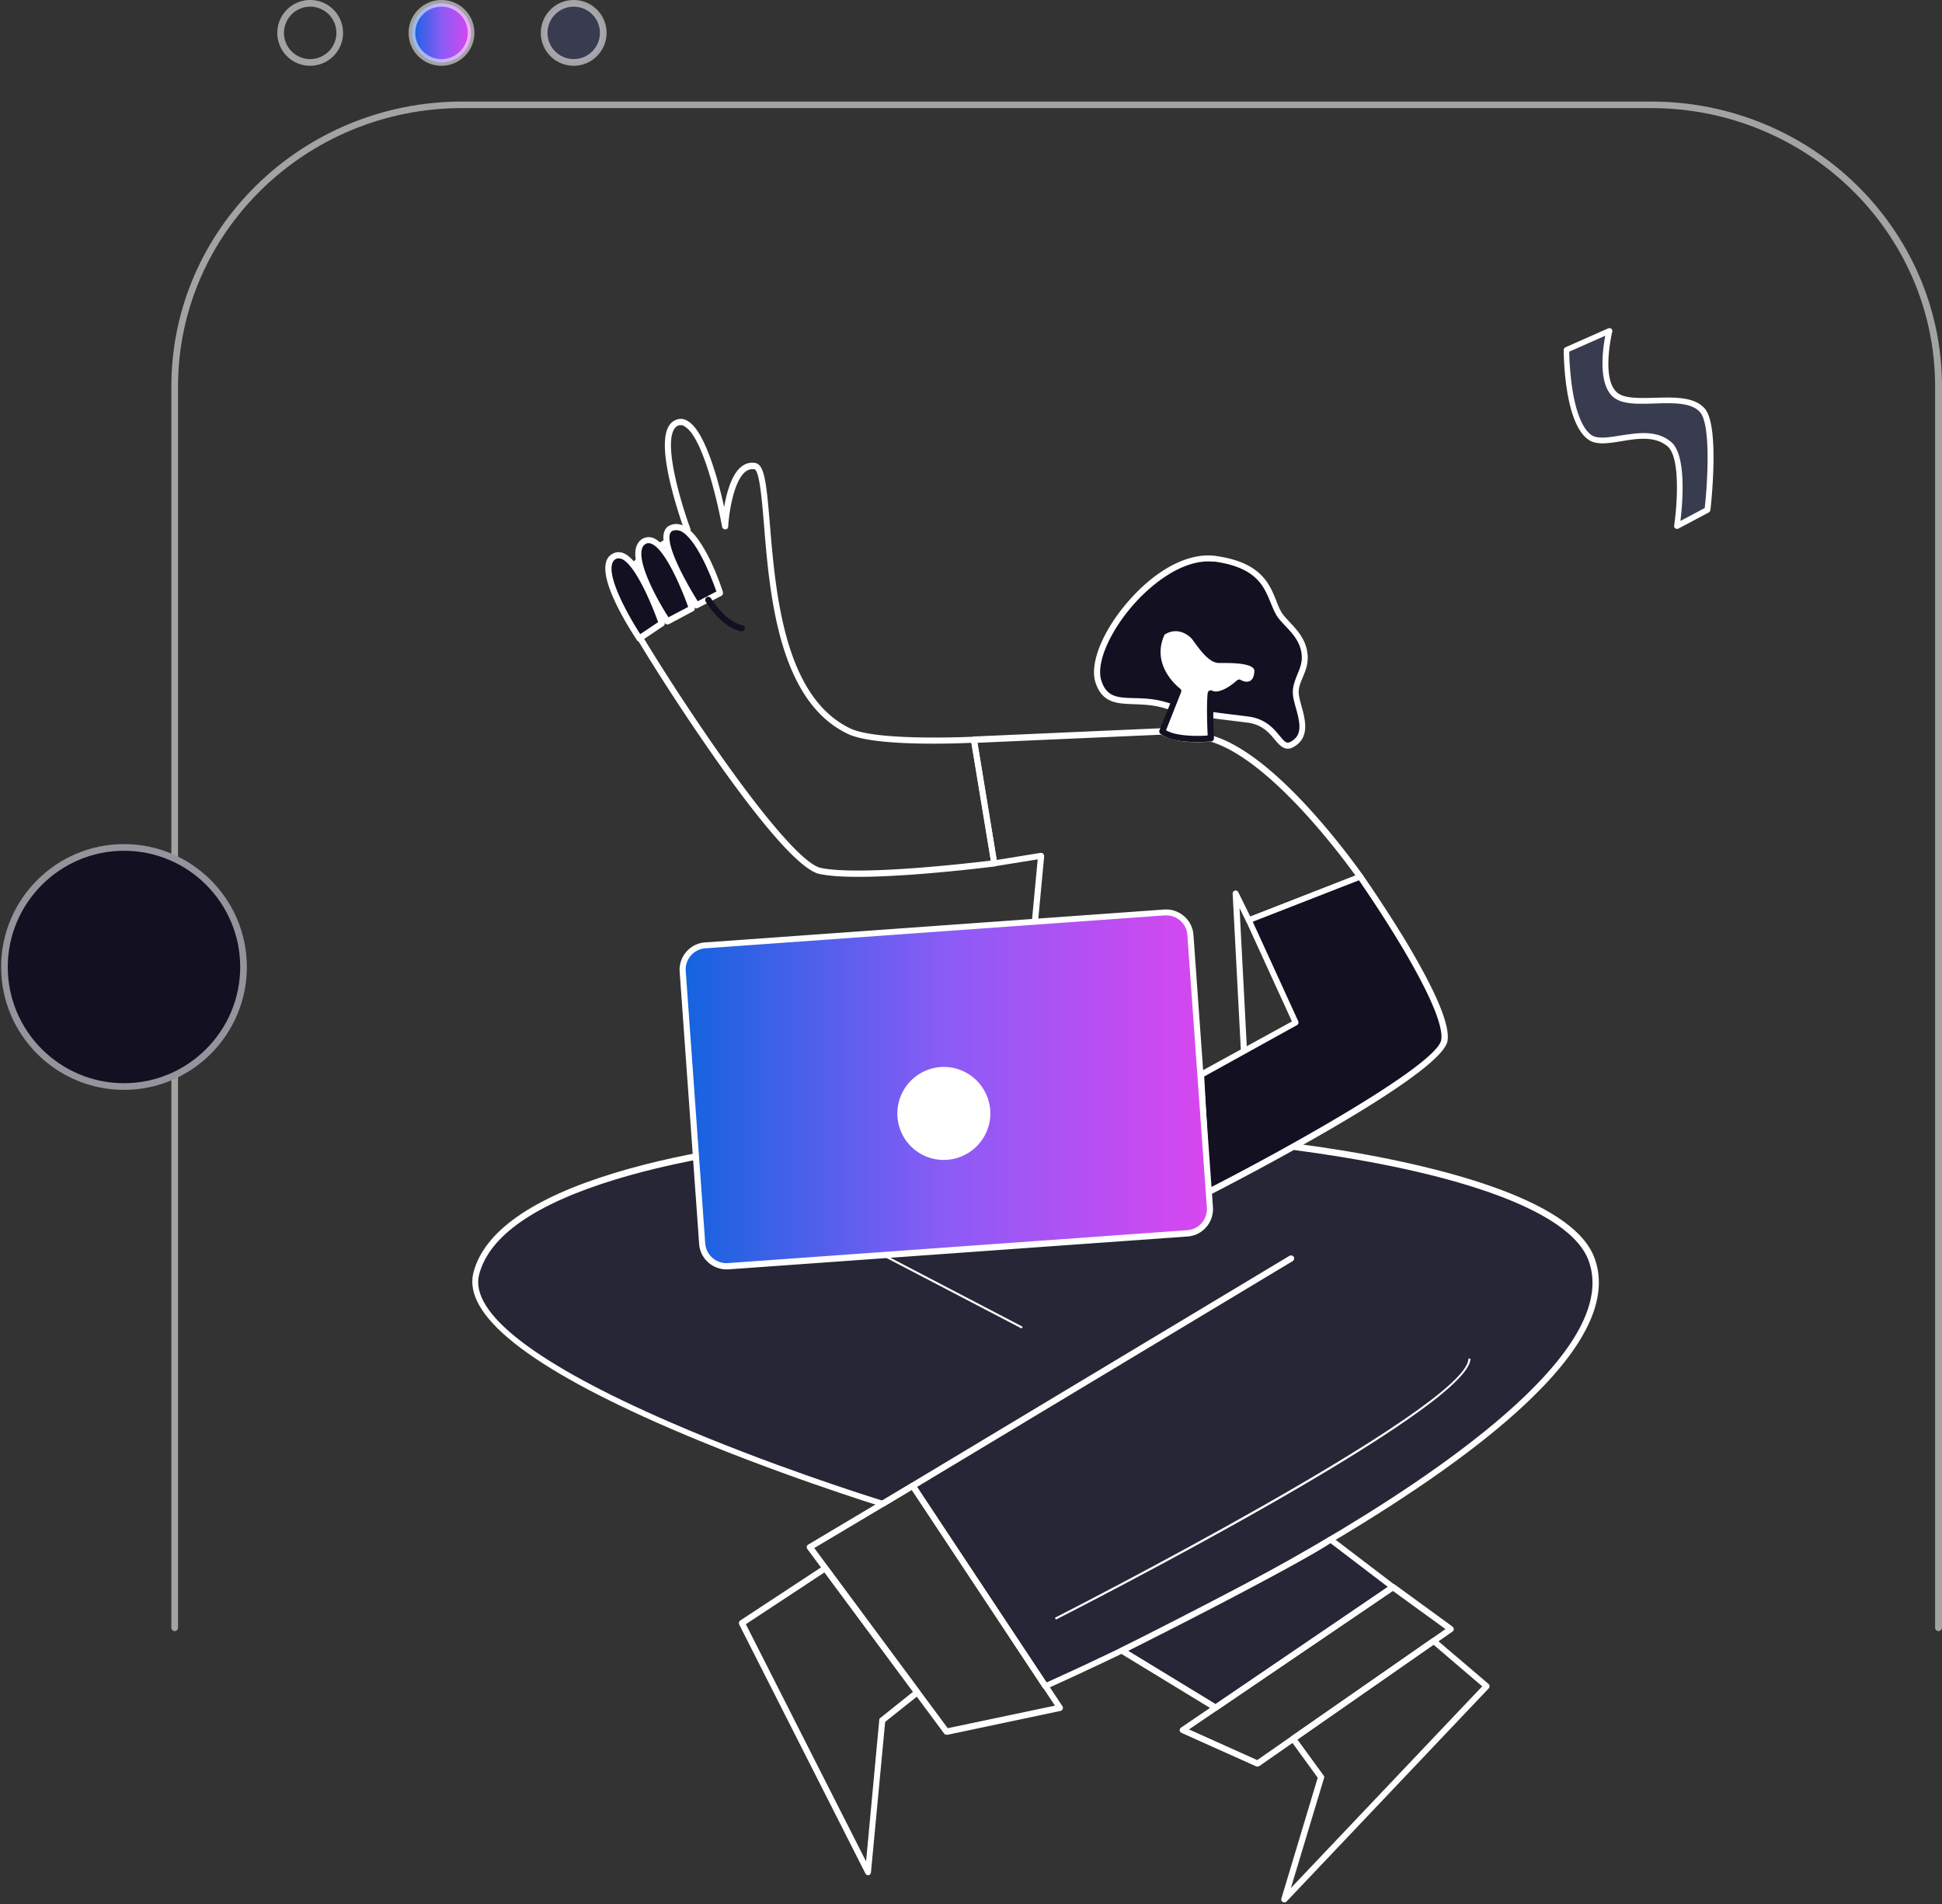<svg xmlns="http://www.w3.org/2000/svg" xmlns:xlink="http://www.w3.org/1999/xlink" width="306" height="300" fill="none" xmlns:v="https://vecta.io/nano"><rect width="100%" height="100%" fill="#333333" stroke="none"/><style><![CDATA[.B{fill:#fff}.C{fill:#131022}.D{fill-opacity:.55}]]></style><path d="M246.875 55.142l6.757-2.99s-1.943 7.953 1.047 10.196c2.81 2.093 11.032-.837 13.633 2.392 2.243 2.751.748 15.607.748 15.607l-4.784 2.541s1.555-10.584-1.196-12.886c-3.737-3.139-9.896.658-12.438-1.047-3.767-2.541-3.767-13.813-3.767-13.813z" fill="#3e4265" fill-opacity=".57"/><g class="B"><path d="M264.246 83.337c-.09 0-.179-.03-.269-.09a.4.4 0 0 1-.179-.419c.418-2.87 1.076-10.704-1.047-12.498-1.973-1.674-4.784-1.226-7.295-.807-2.003.329-3.887.628-5.113-.209-3.917-2.601-3.947-13.694-3.947-14.172a.45.45 0 0 1 .27-.419l6.757-2.99c.149-.06.329-.03.478.06.12.12.179.299.15.449-.03.09-1.854 7.684.896 9.717 1.137.837 3.379.777 5.771.718 3.139-.09 6.368-.179 7.953 1.764 2.332 2.87.897 15.398.837 15.936-.03.15-.119.269-.239.359l-4.784 2.541c-.09.03-.149.06-.239.06zm-5.262-15.099c1.555 0 3.079.329 4.335 1.405 2.482 2.063 1.794 9.807 1.465 12.438l3.827-2.033c.419-3.677 1.017-12.916-.687-15.039-1.316-1.615-4.306-1.525-7.236-1.435-2.541.09-4.963.149-6.338-.897-2.602-1.944-1.824-7.594-1.406-9.777l-5.68 2.511c0 .807.089 3.109.448 5.621.598 3.977 1.674 6.578 3.08 7.535.956.628 2.661.359 4.484.06 1.256-.179 2.512-.389 3.708-.389z"/><path d="M305.439 257c-.281 0-.526-.24-.526-.515V60.892c0-24.181-20.097-43.862-44.788-43.862H72.84c-24.691 0-44.787 19.681-44.787 43.862v195.593c0 .275-.245.515-.526.515s-.526-.24-.526-.515V60.892C27 36.128 47.552 16 72.84 16h187.322C285.448 16 306 36.128 306 60.892v195.593c-.035.275-.246.515-.561.515z" class="D"/><use xlink:href="#C" class="D"/></g><path d="M69.569 9.836c2.556 0 4.657-2.066 4.657-4.657 0-2.556-2.066-4.657-4.657-4.657a4.68 4.68 0 0 0-4.657 4.657 4.68 4.68 0 0 0 4.657 4.657z" fill="url(#A)"/><path d="M69.568 10.363a5.17 5.17 0 0 1-5.182-5.182 5.17 5.17 0 1 1 10.363 0c0 2.836-2.311 5.182-5.182 5.182zm0-9.313a4.14 4.14 0 0 0-4.131 4.131 4.14 4.14 0 0 0 4.131 4.131A4.14 4.14 0 0 0 73.7 5.182a4.14 4.14 0 0 0-4.131-4.131z" class="B D"/><path d="M90.399 9.836c2.556 0 4.656-2.066 4.656-4.657A4.68 4.68 0 0 0 90.399.523a4.68 4.68 0 0 0-4.657 4.657 4.68 4.68 0 0 0 4.657 4.657z" fill="#3e4265" fill-opacity=".57"/><g class="B"><use xlink:href="#C" x="41.524" class="D"/><path d="M196.756 180.333h-.064c-.224-.032-21.12-2.304-36.703-1.824-.128 0-.256-.064-.352-.16s-.128-.224-.128-.384l3.999-42.559-6.751 1.087c-.256.032-.512-.128-.544-.384l-3.2-19.487c-.032-.128 0-.288.096-.384s.224-.16.352-.192l29.695-1.312c.128 0 .256.032.32.128 0 0 1.856 1.472 7.296.992.064 0 .128 0 .192.032 4.48 1.312 9.856 5.408 15.968 12.224 4.512 5.024 7.776 9.759 7.84 9.791a.49.49 0 0 1 .064.416c-.032.128-.16.256-.288.32l-17.568 6.816c-.224.096-.48 0-.608-.224l-1.056-2.144 1.92 36.736c0 .128-.032.288-.16.384a.49.49 0 0 1-.32.128zm-32.288-2.88c13.376 0 28.704 1.536 31.776 1.856l-2.016-38.496a.48.48 0 0 1 .352-.48.44.44 0 0 1 .544.256l1.888 3.84 16.576-6.464c-2.144-2.975-13.472-18.303-22.848-21.119-4.992.416-7.168-.704-7.744-1.088l-28.991 1.28 3.04 18.464 6.911-1.12c.16-.032.288.032.416.128a.59.59 0 0 1 .16.384l-4 42.623 3.936-.064z"/></g><path d="M203.443 198.287l-59.615 35.84 20.896 31.552s95.871-41.952 86.015-67.392-167.295-29.375-175.679 2.368c-4.064 15.392 64 36.32 64 36.32l64.383-38.688z" fill="#232438" fill-opacity=".8"/><path d="M164.723 266.156c-.16 0-.32-.064-.416-.224l-20.64-31.199-4.352 2.624c-.128.064-.256.096-.384.032-.16-.064-17.216-5.312-33.568-12.416-22.144-9.6-32.512-17.856-30.752-24.512 1.696-6.4 9.184-11.68 22.24-15.648 11.424-3.488 26.912-5.824 44.736-6.816 23.84-1.312 49.44-.096 70.271 3.328 13.12 2.176 35.648 7.232 39.328 16.736 2.336 6.016-.832 13.344-9.408 21.792-6.752 6.688-16.896 14.08-30.112 22.047-22.495 13.536-46.527 24.064-46.751 24.192-.064.064-.128.064-.192.064zm-20.224-31.871l20.384 30.815c3.104-1.376 25.344-11.392 46.271-23.968 20.576-12.383 44.064-29.823 39.104-42.655-2.592-6.72-16.32-12.448-38.592-16.128-20.735-3.424-46.271-4.64-70.047-3.328-17.76.992-33.152 3.328-44.512 6.784-12.736 3.872-20 8.896-21.6 14.976-1.6 6.048 8.864 14.112 30.208 23.36 15.328 6.656 31.296 11.68 33.28 12.288l64.191-38.56c.224-.128.512-.064.672.16.128.224.064.512-.16.672l-59.199 35.584z" class="B"/><path d="M173.077 107.312c-1.856-5.856 9.344-20.544 18.464-19.264 8.544 1.216 8.352 5.792 10.016 8.672.928 1.6 3.616 3.136 4 6.176.384 2.784-1.632 4.288-1.376 6.592.256 2.272 2.464 6.08-.576 7.776-2.208 1.248-2.272-3.2-6.944-3.872-3.392-.48-8-.768-13.12-2.304-4.96-1.472-9.024.864-10.464-3.776z" class="C"/><path d="M202.9 117.966c-.832 0-1.44-.736-2.048-1.44-.864-1.056-1.952-2.336-4.224-2.656l-2.56-.32c-2.976-.352-6.656-.8-10.656-1.984-1.696-.512-3.296-.544-4.704-.608-2.72-.096-5.056-.16-6.112-3.488-.896-2.88 1.056-7.872 4.928-12.415 4.48-5.28 9.728-8.064 14.048-7.456 7.104.992 8.448 4.352 9.536 7.072.256.672.512 1.28.832 1.824.288.48.768.96 1.248 1.504 1.12 1.184 2.528 2.656 2.816 4.864.224 1.6-.288 2.816-.736 3.872-.384.928-.736 1.728-.608 2.688.064.512.224 1.152.416 1.824.576 2.08 1.376 4.96-1.216 6.432a1.73 1.73 0 0 1-.96.288zm-12.512-29.503c-4.416 0-9.088 3.616-12.128 7.2-3.584 4.224-5.536 8.96-4.736 11.52.832 2.688 2.592 2.752 5.248 2.816 1.472.032 3.136.096 4.96.64 3.904 1.152 7.552 1.6 10.496 1.952.896.096 1.76.224 2.56.32 2.656.384 3.904 1.888 4.832 3.008.896 1.088 1.152 1.28 1.792.928 1.824-1.024 1.472-2.848.768-5.344-.192-.704-.384-1.376-.448-1.984-.128-1.216.288-2.208.672-3.2.448-1.056.864-2.048.672-3.392-.256-1.888-1.472-3.168-2.56-4.32-.544-.576-1.056-1.12-1.408-1.696-.352-.608-.608-1.28-.896-1.952-1.056-2.592-2.24-5.536-8.768-6.464-.352 0-.704-.032-1.056-.032zm-55.168 49.696c-2.432 0-4.576-.128-6.08-.448-3.872-.8-12.384-12.191-18.816-21.631-7.072-10.336-13.568-21.152-13.92-22.752-.672-3.072 8.608-8.576 11.328-10.08-.32-.928-1.184-3.424-1.888-6.208-1.216-4.768-1.408-8.032-.576-9.696.32-.64.8-1.056 1.408-1.248s1.184-.096 1.76.288c1.568.96 3.104 4.064 4.576 9.152.448 1.6.832 3.136 1.088 4.384.384-2.24 1.152-5.12 2.688-6.368.64-.512 1.376-.736 2.176-.608 1.504.224 1.792 3.072 2.336 9.536.896 10.912 2.272 27.392 12.736 32.32 4.288 2.016 19.232 1.28 19.392 1.28.256 0 .448.16.512.416l3.2 19.488a.36.36 0 0 1-.096.352c-.064.096-.192.16-.32.192-.64.064-12.864 1.631-21.504 1.631zm-27.936-71.167c-.096 0-.192 0-.32.032-.352.096-.64.352-.832.768-1.472 2.912 1.408 12.192 2.656 15.52.096.224 0 .48-.224.576-4.896 2.72-11.616 7.392-11.2 9.248.288 1.344 6.336 11.552 13.76 22.4 8.832 12.896 15.456 20.639 18.208 21.215 6.144 1.28 23.616-.767 26.784-1.151l-3.072-18.56c-2.56.128-15.264.576-19.392-1.376-10.976-5.152-12.384-21.984-13.28-33.088-.32-3.808-.704-8.544-1.536-8.64-.512-.064-.992.064-1.408.416-1.888 1.536-2.592 6.752-2.688 8.608 0 .256-.192.448-.448.448a.52.52 0 0 1-.512-.384c-.672-3.808-3.04-14.08-5.824-15.776a.99.99 0 0 0-.672-.256z" class="B"/><path d="M109.779 95.375l3.712-1.92s-3.84-12.032-7.744-10.208c-2.944 1.376 4.032 12.128 4.032 12.128z" class="C"/><path d="M109.779 95.855c-.16 0-.32-.064-.416-.224-.576-.896-5.6-8.768-4.736-11.744.16-.512.448-.896.896-1.088.672-.32 1.376-.32 2.08 0 3.424 1.504 6.208 10.112 6.304 10.496.064.224-.032.48-.224.576l-3.712 1.92c-.032.064-.128.064-.192.064zm-3.232-12.32c-.224 0-.416.032-.608.128-.128.064-.288.16-.384.48-.608 2.08 2.784 8.032 4.384 10.592l2.944-1.536c-.896-2.624-3.296-8.48-5.664-9.536-.224-.064-.448-.128-.672-.128z" class="B"/><path d="M105.171 97.906l3.84-2.048s-4.192-12.288-7.424-10.592c-3.552 1.824 3.584 12.64 3.584 12.64z" class="C"/><path d="M105.172 98.383c-.16 0-.32-.064-.416-.224-.224-.352-5.472-8.32-4.544-11.84.192-.672.544-1.184 1.12-1.472.512-.256 1.056-.288 1.632-.064 1.344.544 2.848 2.56 4.48 6.016 1.184 2.496 1.984 4.896 2.016 4.928.064.224-.032.48-.224.576l-3.84 2.048c-.096 0-.16.032-.224.032zm-2.976-12.8c-.128 0-.288.032-.416.096-.32.16-.544.448-.64.864-.64 2.464 2.592 8.256 4.192 10.72l3.104-1.632c-.992-2.816-3.616-9.088-5.792-9.952a1.26 1.26 0 0 0-.448-.096z" class="B"/><path d="M100.727 100.594l3.52-2.368s-4.192-12.288-7.424-10.592c-3.552 1.856 3.904 12.96 3.904 12.96z" class="C"/><path d="M100.725 101.07c-.16 0-.32-.064-.384-.224 0-.032-1.44-2.144-2.752-4.672-1.792-3.456-2.496-5.984-2.112-7.52a2.07 2.07 0 0 1 1.12-1.44c.512-.256 1.056-.288 1.632-.064 1.344.544 2.848 2.56 4.48 6.016 1.184 2.496 1.984 4.896 2.016 4.928.064.192 0 .448-.192.544l-3.52 2.368c-.096.032-.192.064-.288.064zm-3.264-13.088c-.128 0-.288.032-.416.096-.32.16-.512.448-.608.832-.64 2.464 2.784 8.448 4.448 11.008l2.816-1.888c-.992-2.784-3.616-9.12-5.792-9.984-.16-.032-.32-.064-.448-.064z" class="B"/><path d="M116.882 99.473h-.096c-3.072-.576-5.504-4.512-5.6-4.704-.128-.224-.064-.512.16-.672.224-.128.512-.064.672.16.032.032 2.304 3.744 4.96 4.256.256.064.448.288.384.544a.48.48 0 0 1-.48.416zm97.473 38.684s14.208 20.192 13.248 25.792c-.896 5.312-37.312 23.936-37.312 23.936l-1.024-18.56 14.912-8.192-7.392-16.16 17.568-6.816z" class="C"/><path d="M190.291 188.367c-.096 0-.16-.032-.224-.064-.128-.096-.224-.224-.256-.384l-1.024-18.56a.51.51 0 0 1 .256-.448l14.528-7.968-7.2-15.744c-.064-.128-.064-.256 0-.384s.16-.224.256-.256l17.536-6.848c.192-.096.448 0 .576.16.032.064 3.584 5.12 7.008 10.816 4.608 7.744 6.752 12.896 6.336 15.328-.928 5.44-33.824 22.4-37.568 24.32-.064.032-.16.032-.224.032zm-.544-18.752l.96 17.504c14.528-7.456 35.776-19.584 36.384-23.264.256-1.504-.608-5.28-6.208-14.688a195.43 195.43 0 0 0-6.752-10.464l-16.736 6.528 7.168 15.68c.096.224 0 .512-.192.608l-14.624 8.096zm-6.591-54.398l2.528-6.304s-5.184-3.776-2.528-9.216c2.496-1.6 4.512.064 5.056.736.576.64 2.336 3.616 3.84 3.616 1.536 0 6.176-.256 6.112 1.76s-1.44 2.56-2.88 1.76c-1.536 1.376-3.36 2.336-4.48 1.696-.256 2.176.032 7.072.032 7.072s-5.632.576-7.68-1.12z" class="B"/><path d="M188.627 116.913c-1.888 0-4.48-.224-5.792-1.312-.16-.128-.224-.352-.128-.544l2.4-5.984c-1.088-.96-4.8-4.64-2.368-9.6.032-.064.096-.16.16-.192 2.528-1.6 4.768-.256 5.696.8l.512.672c.64.896 2.016 2.784 2.976 2.784h.448c2.208-.032 4.64.032 5.664 1.088.32.32.48.736.448 1.184-.032 1.088-.448 1.92-1.152 2.336-.608.352-1.376.32-2.144 0-1.536 1.312-3.04 1.952-4.128 1.76-.128 2.304.064 6.368.064 6.4 0 .256-.16.48-.416.512-.096 0-1.024.096-2.24.096zm-4.896-1.856c1.568.96 4.896.96 6.56.832-.064-1.28-.192-4.896 0-6.688.032-.16.128-.288.256-.384a.55.55 0 0 1 .448 0c.768.448 2.368-.224 3.936-1.632.16-.128.384-.16.544-.064.576.32 1.12.384 1.504.16.416-.224.64-.768.672-1.536a.65.65 0 0 0-.192-.48c-.832-.832-3.744-.8-4.96-.8h-.448c-1.472 0-2.912-1.984-3.776-3.168l-.448-.608c-.192-.224-1.984-2.144-4.32-.704-2.304 4.96 2.4 8.48 2.432 8.512.192.128.256.352.16.576l-2.368 5.984z" class="C"/><path d="M187.122 194.345l-72.351 5.184c-2.112.16-3.968-1.44-4.096-3.552l-3.072-42.912c-.16-2.112 1.44-3.968 3.552-4.096l72.351-5.184c2.112-.16 3.968 1.44 4.096 3.552l3.072 42.912c.16 2.08-1.44 3.936-3.552 4.096z" fill="url(#B)"/><g class="B"><path d="M114.484 200.011c-2.24 0-4.16-1.728-4.32-4l-3.072-42.912c-.16-2.367 1.632-4.447 4-4.607l72.351-5.184c2.368-.16 4.448 1.632 4.608 4l3.072 42.911c.16 2.368-1.632 4.448-4 4.608l-72.383 5.184h-.256zm69.279-55.775h-.256l-72.351 5.184a3.34 3.34 0 0 0-3.104 3.583l3.072 42.912c.128 1.856 1.76 3.232 3.584 3.104l72.351-5.184c1.856-.128 3.232-1.728 3.104-3.584l-3.072-42.911c-.096-1.76-1.568-3.104-3.328-3.104zm-35.04 38.528a7.35 7.35 0 0 0 7.328-7.328 7.35 7.35 0 0 0-7.328-7.328 7.35 7.35 0 0 0-7.328 7.328c0 4.064 3.264 7.328 7.328 7.328z"/><path d="M139.261 197.634l-.148.284 21.874 11.411.148-.284-21.874-11.411z"/></g><path d="M209.652 242.578l9.824 7.488-27.968 19.007-14.752-8.991c.032 0 26.944-13.504 32.896-17.504z" fill="#232438" fill-opacity=".8"/><g class="B"><path d="M191.539 269.55c-.096 0-.16-.032-.256-.064l-14.752-8.992c-.16-.096-.224-.256-.224-.416a.5.5 0 0 1 .256-.416c.256-.128 26.944-13.536 32.832-17.472.16-.128.384-.096.544.032l9.824 7.488a.5.5 0 0 1 .192.384c0 .16-.096.288-.224.384l-27.968 19.008c-.032.032-.128.064-.224.064zm-13.76-9.44l13.76 8.384 27.136-18.464-9.024-6.88c-5.888 3.84-27.424 14.72-31.872 16.96z"/><path d="M198.131 278.35c-.064 0-.128 0-.192-.032l-11.776-5.28c-.16-.064-.256-.224-.288-.384 0-.16.064-.352.224-.448l33.151-22.528c.16-.128.384-.096.544 0l9.088 6.624c.128.096.192.224.192.384s-.064.288-.192.384l-30.431 21.184c-.128.064-.224.096-.32.096zm-10.784-5.856l10.752 4.832 29.663-20.64-8.288-6.016-32.127 21.824z"/><path d="M202.384 299.754c-.096 0-.16-.032-.256-.064-.192-.096-.288-.352-.224-.544l5.728-19.04-4.256-5.856c-.064-.096-.096-.224-.096-.352.032-.128.096-.256.192-.32l22.144-15.392c.192-.128.416-.128.576.032l8.352 7.104c.096.096.16.224.16.352s-.032.256-.128.352l-31.872 33.6a.49.49 0 0 1-.32.128zm2.048-25.664l4.128 5.664c.096.128.128.288.064.416l-5.216 17.312 30.144-31.776-7.68-6.56-21.44 14.944zm-55.293-.765c-.16 0-.288-.064-.384-.192l-21.536-29.056c-.096-.096-.096-.256-.096-.384.032-.128.096-.256.224-.32l16.224-9.664c.224-.128.512-.064.64.16l23.2 34.976c.096.128.096.288.032.448a.46.46 0 0 1-.352.288l-17.888 3.776c0-.032-.032-.032-.064-.032zm-20.832-29.408l21.024 28.384 16.896-3.552-22.56-33.984-15.36 9.152z"/><path d="M136.787 295.468c-.192 0-.352-.096-.416-.256l-19.903-39.264c-.096-.224-.032-.48.16-.608l13.151-8.64c.224-.128.512-.096.64.128l14.496 19.552c.16.192.128.512-.096.672l-5.344 4.256-2.24 23.744c-.032.224-.192.384-.384.416h-.064zm-19.263-39.552l18.943 37.376 2.08-22.304c0-.128.064-.256.192-.32l5.12-4.096-13.952-18.816-12.383 8.16zm48.864-.73l-.16-.288c.64-.32 65.152-33.184 65.152-40.832h.32c.032 7.84-62.624 39.744-65.312 41.12z"/></g><path d="M19.537 171.196c10.398 0 18.836-8.438 18.836-18.836s-8.438-18.837-18.836-18.837S.701 141.961.701 152.36s8.438 18.836 18.836 18.836z" class="C"/><path d="M19.537 171.723c-10.678 0-19.361-8.683-19.361-19.362S8.859 133 19.537 133s19.361 8.683 19.361 19.361-8.683 19.362-19.361 19.362zm0-37.673c-10.083 0-18.311 8.228-18.311 18.311 0 10.119 8.228 18.311 18.311 18.311s18.311-8.227 18.311-18.311-8.193-18.311-18.311-18.311z" fill="#95939b"/><defs><linearGradient id="A" x1="64.912" y1="5.202" x2="74.225" y2="5.202" gradientUnits="userSpaceOnUse"><stop stop-color="#1363DF"/><stop offset=".5" stop-color="#8b5cf6"/><stop offset="1" stop-color="#d946ef"/></linearGradient><linearGradient id="B" x1="107.592" y1="171.79" x2="190.685" y2="171.79" gradientUnits="userSpaceOnUse"><stop stop-color="#1363DF"/><stop offset=".5" stop-color="#8b5cf6"/><stop offset="1" stop-color="#d946ef"/></linearGradient><path id="C" d="M48.875 10.363a5.17 5.17 0 0 1-5.182-5.182 5.17 5.17 0 1 1 10.363 0c0 2.836-2.311 5.182-5.182 5.182zm0-9.313a4.14 4.14 0 0 0-4.131 4.131 4.14 4.14 0 0 0 4.131 4.131 4.14 4.14 0 0 0 4.131-4.131 4.14 4.14 0 0 0-4.131-4.131z"/></defs></svg>